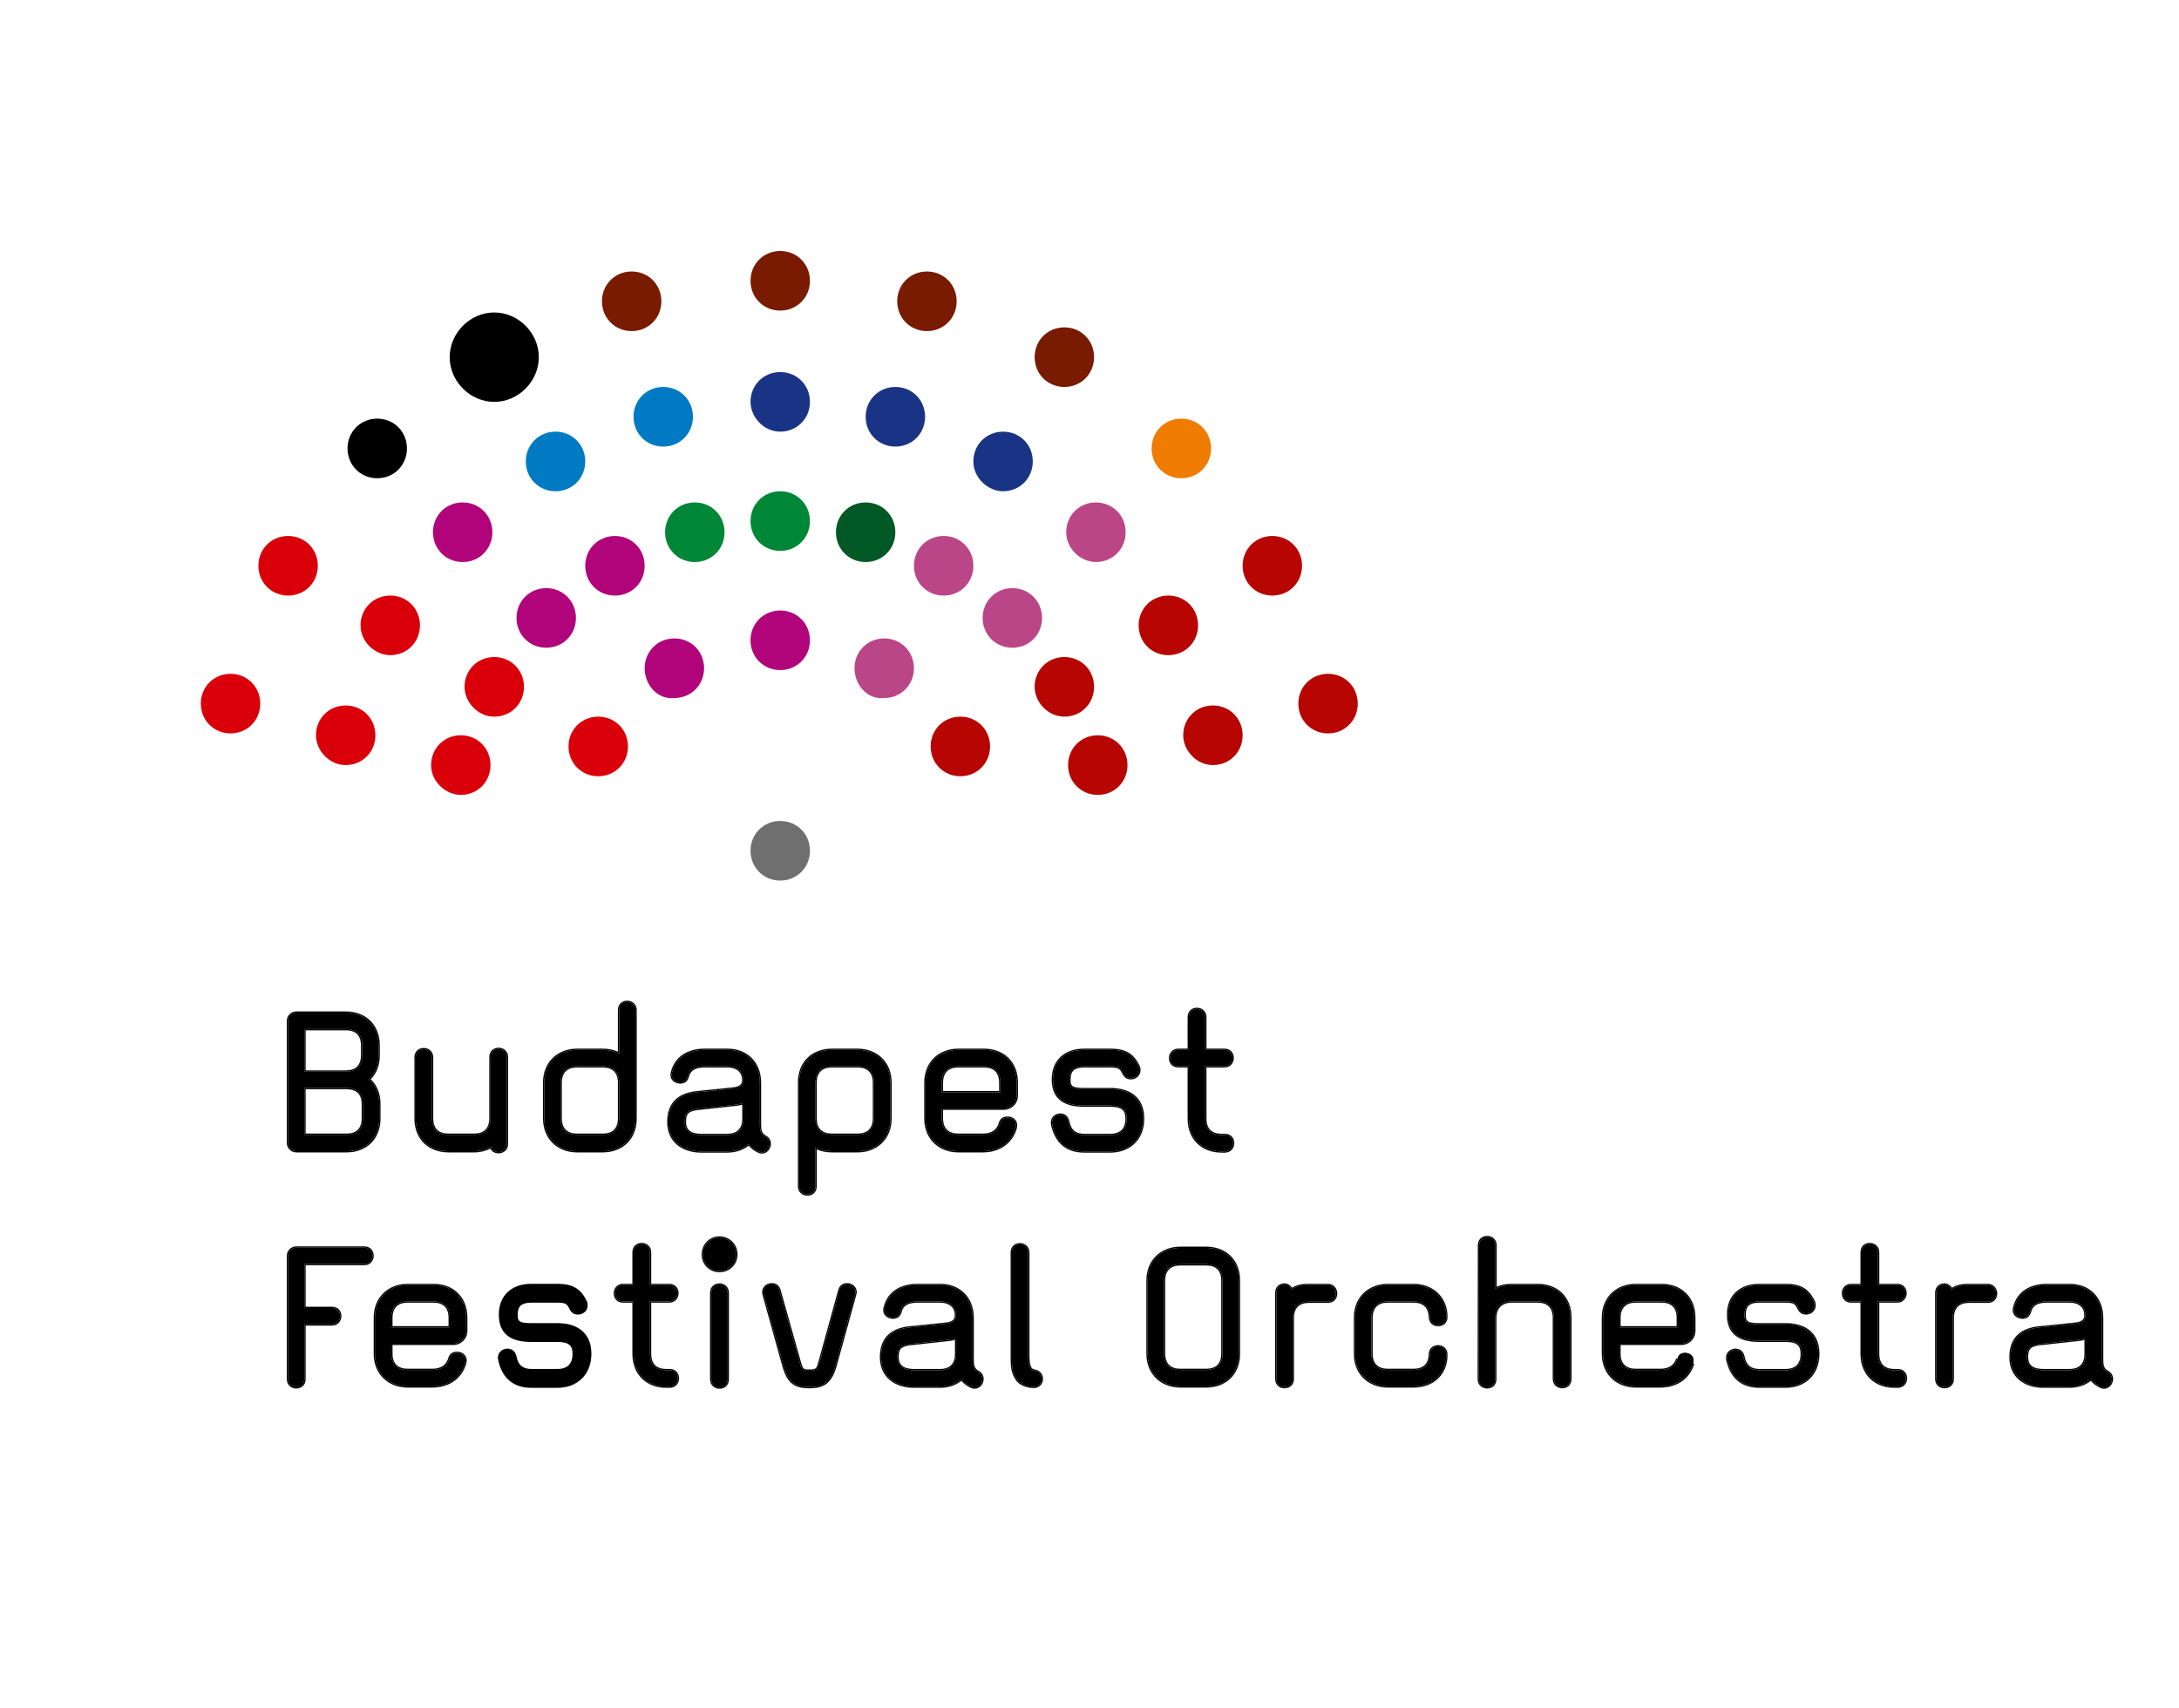 <svg width="176" height="138" viewBox="0 0 176 138" fill="none" xmlns="http://www.w3.org/2000/svg">
<path d="M30.634 90.354V89.201C30.634 88.351 30.332 87.651 29.803 87.198C30.313 86.706 30.578 86.064 30.578 85.251V84.457C30.578 82.794 29.444 81.811 27.932 81.811H23.925C23.566 81.811 23.264 82.114 23.264 82.473V92.338C23.264 92.698 23.566 93 23.925 93H27.988C29.5 93 30.634 92.017 30.634 90.354ZM29.311 89.201V90.354C29.311 91.242 28.82 91.677 27.988 91.677H24.587V87.897H27.988C28.82 87.897 29.311 88.313 29.311 89.201ZM29.255 84.457V85.251C29.255 86.139 28.763 86.574 27.932 86.574H24.587V83.134H27.932C28.763 83.134 29.255 83.569 29.255 84.457Z" fill="black"/>
<path d="M40.943 92.414V85.402C40.943 84.968 40.603 84.741 40.282 84.741C39.922 84.741 39.62 84.968 39.62 85.402V90.354C39.62 91.242 39.11 91.677 38.297 91.677H36.218C35.386 91.677 34.895 91.242 34.895 90.354V85.421C34.895 84.986 34.555 84.76 34.234 84.76C33.874 84.76 33.572 84.986 33.572 85.421V90.354C33.572 92.017 34.706 93 36.218 93H38.297C38.807 93 39.261 92.868 39.658 92.66C39.752 92.943 39.998 93.076 40.282 93.076C40.603 93.076 40.943 92.849 40.943 92.414Z" fill="black"/>
<path d="M51.33 90.354V81.603C51.33 81.169 50.99 80.942 50.669 80.942C50.309 80.942 50.007 81.169 50.007 81.603V85.119C49.61 84.911 49.157 84.816 48.684 84.816H46.605C45.15 84.816 43.959 85.799 43.959 87.462V90.354C43.959 92.017 45.15 93 46.605 93H48.684C50.196 93 51.33 92.017 51.33 90.354ZM50.007 87.462V90.354C50.007 91.242 49.516 91.677 48.684 91.677H46.605C45.792 91.677 45.282 91.242 45.282 90.354V87.462C45.282 86.574 45.792 86.139 46.605 86.139H48.684C49.516 86.139 50.007 86.574 50.007 87.462Z" fill="black"/>
<path d="M62.17 92.395C62.17 92.187 62.057 91.96 61.811 91.828C61.377 91.601 61.377 91.186 61.377 90.751V87.462C61.377 85.856 60.281 84.816 58.769 84.816H56.916C55.801 84.816 54.629 85.27 54.289 86.612C54.27 86.706 54.251 86.782 54.251 86.82C54.251 87.217 54.592 87.443 54.951 87.443C55.234 87.443 55.461 87.311 55.556 86.952C55.688 86.404 56.141 86.139 56.916 86.139H58.769C59.506 86.139 60.035 86.536 60.035 87.217V87.406C59.94 87.765 59.676 87.878 59.298 87.935C58.655 88.01 56.368 88.237 56.349 88.237C54.913 88.37 53.987 89.069 53.987 90.638C53.987 92.263 55.234 93.019 56.633 93.019H58.712C59.43 93.019 60.016 92.811 60.488 92.414C60.658 92.641 60.885 92.83 61.207 93C61.339 93.057 61.433 93.094 61.528 93.094C61.906 93.094 62.17 92.754 62.17 92.395ZM60.054 89.107V90.373C60.054 91.261 59.562 91.696 58.731 91.696H56.633C55.707 91.696 55.31 91.299 55.31 90.638C55.31 89.938 55.518 89.655 56.482 89.56C56.482 89.579 58.825 89.296 59.468 89.239C59.676 89.22 59.884 89.163 60.054 89.107Z" fill="black"/>
<path d="M71.919 90.354V87.462C71.919 85.799 70.728 84.816 69.273 84.816H67.194C65.682 84.816 64.548 85.799 64.548 87.462V95.835C64.548 96.27 64.888 96.496 65.21 96.496C65.569 96.496 65.871 96.27 65.871 95.835V92.698C66.268 92.906 66.722 93 67.194 93H69.273C70.728 93 71.919 92.017 71.919 90.354ZM70.596 87.462V90.354C70.596 91.242 70.086 91.677 69.273 91.677H67.194C66.363 91.677 65.871 91.242 65.871 90.354V87.462C65.871 86.574 66.363 86.139 67.194 86.139H69.273C70.086 86.139 70.596 86.574 70.596 87.462Z" fill="black"/>
<path d="M82.121 88.502V87.462C82.121 85.799 80.987 84.816 79.475 84.816H77.397C75.941 84.816 74.751 85.799 74.751 87.462V90.354C74.751 92.017 75.941 93 77.397 93H79.381C80.742 93 81.706 92.263 82.027 91.148C82.046 91.053 82.065 90.978 82.065 90.921C82.065 90.524 81.743 90.297 81.384 90.297C81.101 90.297 80.855 90.411 80.761 90.77C80.609 91.28 80.194 91.677 79.381 91.677H77.397C76.584 91.677 76.073 91.242 76.073 90.354V89.56H81.082C81.592 89.56 82.121 89.163 82.121 88.502ZM80.799 87.462V88.237H76.073V87.462C76.073 86.574 76.584 86.139 77.397 86.139H79.475C80.307 86.139 80.799 86.574 80.799 87.462Z" fill="black"/>
<path d="M92.324 90.373C92.324 88.615 91.095 87.992 89.678 87.992H87.58C86.522 87.992 86.37 87.802 86.37 87.217C86.37 86.48 86.71 86.139 87.561 86.139H89.678C90.415 86.139 90.528 86.272 90.755 86.725C90.887 87.009 91.114 87.103 91.341 87.103C91.7 87.103 92.021 86.839 92.021 86.461C92.021 86.366 92.021 86.29 91.965 86.158C91.492 85.175 90.868 84.816 89.678 84.816H87.561C86.125 84.816 85.047 85.629 85.047 87.217C85.047 88.955 86.314 89.314 87.58 89.314H89.678C90.661 89.314 91.001 89.636 91.001 90.373C91.001 91.261 90.509 91.696 89.678 91.696H87.599C86.824 91.696 86.427 91.356 86.276 90.6C86.2 90.222 85.936 90.052 85.652 90.052C85.293 90.052 84.972 90.297 84.972 90.694C84.972 90.751 84.991 90.902 85.01 90.94C85.35 92.32 86.2 93.019 87.599 93.019H89.678C91.19 93.019 92.324 92.036 92.324 90.373Z" fill="black"/>
<path d="M99.597 92.357C99.597 91.998 99.37 91.696 98.935 91.696H98.671C97.839 91.696 97.347 91.261 97.347 90.373V86.139H98.897C99.332 86.139 99.559 85.799 99.559 85.478C99.559 85.119 99.332 84.816 98.897 84.816H97.347V82.17C97.347 81.736 97.007 81.509 96.686 81.509C96.327 81.509 96.025 81.736 96.025 82.17V84.816H95.174C94.739 84.816 94.513 85.156 94.513 85.478C94.513 85.837 94.739 86.139 95.174 86.139H96.025V90.373C96.025 92.036 97.159 93.019 98.671 93.019H98.935C99.37 93.019 99.597 92.679 99.597 92.357Z" fill="black"/>
<path d="M30.086 101.454C30.086 101.095 29.86 100.792 29.425 100.792H23.925C23.566 100.792 23.264 101.095 23.264 101.454V111.414C23.264 111.849 23.604 112.076 23.925 112.076C24.284 112.076 24.587 111.849 24.587 111.414V106.992H26.817C27.251 106.992 27.478 106.651 27.478 106.33C27.478 105.971 27.251 105.669 26.817 105.669H24.587V102.115H29.425C29.86 102.115 30.086 101.775 30.086 101.454Z" fill="black"/>
<path d="M37.653 107.502V106.462C37.653 104.799 36.519 103.816 35.007 103.816H32.928C31.473 103.816 30.282 104.799 30.282 106.462V109.354C30.282 111.017 31.473 112 32.928 112H34.913C36.274 112 37.237 111.263 37.559 110.148C37.578 110.053 37.597 109.978 37.597 109.921C37.597 109.524 37.275 109.297 36.916 109.297C36.633 109.297 36.387 109.411 36.292 109.77C36.141 110.28 35.725 110.677 34.913 110.677H32.928C32.116 110.677 31.605 110.242 31.605 109.354V108.56H36.614C37.124 108.56 37.653 108.163 37.653 107.502ZM36.33 106.462V107.237H31.605V106.462C31.605 105.574 32.116 105.139 32.928 105.139H35.007C35.839 105.139 36.33 105.574 36.33 106.462Z" fill="black"/>
<path d="M47.667 109.373C47.667 107.615 46.438 106.992 45.021 106.992H42.923C41.864 106.992 41.713 106.803 41.713 106.217C41.713 105.48 42.053 105.139 42.904 105.139H45.021C45.758 105.139 45.871 105.272 46.098 105.725C46.23 106.009 46.457 106.103 46.684 106.103C47.043 106.103 47.364 105.839 47.364 105.461C47.364 105.366 47.364 105.291 47.307 105.158C46.835 104.175 46.211 103.816 45.021 103.816H42.904C41.467 103.816 40.39 104.629 40.39 106.217C40.39 107.955 41.656 108.315 42.923 108.315H45.021C46.003 108.315 46.344 108.636 46.344 109.373C46.344 110.261 45.852 110.696 45.021 110.696H42.942C42.167 110.696 41.77 110.356 41.619 109.6C41.543 109.222 41.278 109.052 40.995 109.052C40.636 109.052 40.315 109.297 40.315 109.694C40.315 109.751 40.333 109.902 40.352 109.94C40.693 111.32 41.543 112.019 42.942 112.019H45.021C46.533 112.019 47.667 111.036 47.667 109.373Z" fill="black"/>
<path d="M54.751 111.357C54.751 110.998 54.524 110.696 54.089 110.696H53.824C52.993 110.696 52.501 110.261 52.501 109.373V105.139H54.051C54.486 105.139 54.713 104.799 54.713 104.478C54.713 104.119 54.486 103.816 54.051 103.816H52.501V101.17C52.501 100.736 52.161 100.509 51.84 100.509C51.481 100.509 51.178 100.736 51.178 101.17V103.816H50.328C49.893 103.816 49.666 104.157 49.666 104.478C49.666 104.837 49.893 105.139 50.328 105.139H51.178V109.373C51.178 111.036 52.312 112.019 53.824 112.019H54.089C54.524 112.019 54.751 111.679 54.751 111.357Z" fill="black"/>
<path d="M58.776 111.433V104.44C58.776 104.005 58.436 103.779 58.115 103.779C57.756 103.779 57.453 104.005 57.453 104.44V111.433C57.453 111.868 57.793 112.095 58.115 112.095C58.474 112.095 58.776 111.868 58.776 111.433ZM59.475 101.34C59.475 100.584 58.871 99.98 58.115 99.98C57.359 99.98 56.773 100.584 56.773 101.34C56.773 102.096 57.359 102.682 58.115 102.682C58.871 102.682 59.475 102.096 59.475 101.34Z" fill="black"/>
<path d="M69.102 104.402C69.102 104.005 68.781 103.76 68.422 103.76C68.138 103.76 67.892 103.892 67.798 104.251L66.229 109.94C66.059 110.564 66.021 110.715 65.53 110.734C65.322 110.734 65.284 110.734 65.152 110.734C64.736 110.734 64.68 110.337 64.604 110.091L62.959 104.251C62.865 103.892 62.619 103.76 62.336 103.76C61.977 103.76 61.655 104.005 61.655 104.402C61.655 104.44 61.674 104.516 61.693 104.61L63.281 110.318C63.659 111.698 64.226 112.057 65.379 112.057C66.532 112.057 67.118 111.66 67.496 110.28L69.064 104.591C69.083 104.497 69.102 104.421 69.102 104.402Z" fill="black"/>
<path d="M79.351 111.395C79.351 111.187 79.238 110.961 78.992 110.828C78.557 110.601 78.557 110.186 78.557 109.751V106.462C78.557 104.856 77.461 103.816 75.949 103.816H74.097C72.982 103.816 71.81 104.27 71.47 105.612C71.451 105.706 71.432 105.782 71.432 105.82C71.432 106.217 71.772 106.443 72.131 106.443C72.415 106.443 72.641 106.311 72.736 105.952C72.868 105.404 73.322 105.139 74.097 105.139H75.949C76.686 105.139 77.215 105.536 77.215 106.217V106.406C77.121 106.765 76.856 106.878 76.478 106.935C75.836 107.01 73.549 107.237 73.53 107.237C72.093 107.37 71.167 108.069 71.167 109.638C71.167 111.263 72.415 112.019 73.813 112.019H75.892C76.611 112.019 77.196 111.811 77.669 111.414C77.839 111.641 78.066 111.83 78.387 112C78.519 112.057 78.614 112.095 78.708 112.095C79.086 112.095 79.351 111.754 79.351 111.395ZM77.234 108.107V109.373C77.234 110.261 76.743 110.696 75.911 110.696H73.813C72.887 110.696 72.49 110.299 72.49 109.638C72.49 108.938 72.698 108.655 73.662 108.56C73.662 108.579 76.006 108.296 76.648 108.239C76.856 108.22 77.064 108.163 77.234 108.107Z" fill="black"/>
<path d="M84.148 111.395C84.148 111.093 83.921 110.79 83.619 110.753C83.486 110.734 83.354 110.677 83.316 110.639C83.222 110.545 83.052 110.356 83.052 109.543V101.189C83.052 100.755 82.712 100.528 82.39 100.528C82.031 100.528 81.729 100.755 81.729 101.189V109.827C81.729 110.809 81.956 111.168 82.144 111.452C82.39 111.811 82.957 112.038 83.505 112.038C83.864 112.038 84.148 111.754 84.148 111.395Z" fill="black"/>
<path d="M100.064 109.354V103.457C100.064 101.794 98.93 100.811 97.418 100.811H95.339C93.884 100.811 92.693 101.794 92.693 103.457V109.354C92.693 111.017 93.884 112 95.339 112H97.418C98.93 112 100.064 111.017 100.064 109.354ZM98.741 103.457V109.354C98.741 110.242 98.249 110.677 97.418 110.677H95.339C94.526 110.677 94.016 110.242 94.016 109.354V103.457C94.016 102.569 94.526 102.134 95.339 102.134H97.418C98.249 102.134 98.741 102.569 98.741 103.457Z" fill="black"/>
<path d="M107.913 104.497C107.913 104.175 107.687 103.816 107.252 103.816H105.74C105.23 103.816 104.738 103.873 104.341 104.175C104.209 103.968 104.001 103.779 103.755 103.779C103.358 103.779 103.094 104.043 103.094 104.44V111.395C103.094 111.754 103.321 112.057 103.755 112.057C104.152 112.057 104.417 111.792 104.417 111.395V106.462C104.417 105.574 104.927 105.158 105.74 105.158H107.252C107.687 105.158 107.913 104.856 107.913 104.497Z" fill="black"/>
<path d="M116.819 109.449C116.819 108.976 116.479 108.768 116.158 108.768C115.836 108.768 115.496 108.976 115.496 109.411C115.477 110.261 114.986 110.677 114.173 110.677H112.094C111.282 110.677 110.771 110.242 110.771 109.354V106.462C110.771 105.574 111.282 105.139 112.094 105.139H114.173C114.986 105.139 115.477 105.574 115.496 106.406C115.515 106.84 115.836 107.048 116.158 107.048C116.479 107.048 116.819 106.84 116.819 106.406C116.819 104.78 115.629 103.816 114.173 103.816H112.094C110.639 103.816 109.448 104.799 109.448 106.462V109.354C109.448 111.017 110.639 112 112.094 112H114.173C115.666 112 116.819 111.055 116.819 109.449Z" fill="black"/>
<path d="M126.837 111.395V106.462C126.837 104.799 125.722 103.816 124.191 103.816H122.112C121.602 103.816 121.148 103.911 120.789 104.119V100.603C120.789 100.169 120.449 99.942 120.127 99.942C119.768 99.942 119.466 100.169 119.466 100.603L119.447 111.414C119.447 111.849 119.787 112.076 120.109 112.076C120.468 112.076 120.77 111.849 120.77 111.414V106.462C120.77 105.612 121.299 105.139 122.112 105.139H124.191C125.023 105.139 125.514 105.574 125.514 106.462V111.395C125.514 111.83 125.854 112.057 126.175 112.057C126.535 112.057 126.837 111.83 126.837 111.395Z" fill="black"/>
<path d="M136.846 107.502V106.462C136.846 104.799 135.712 103.816 134.2 103.816H132.121C130.666 103.816 129.475 104.799 129.475 106.462V109.354C129.475 111.017 130.666 112 132.121 112H134.105C135.466 112 136.43 111.263 136.751 110.148C136.77 110.053 136.789 109.978 136.789 109.921C136.789 109.524 136.468 109.297 136.109 109.297C135.825 109.297 135.58 109.411 135.485 109.77C135.334 110.28 134.918 110.677 134.105 110.677H132.121C131.308 110.677 130.798 110.242 130.798 109.354V108.56H135.806C136.317 108.56 136.846 108.163 136.846 107.502ZM135.523 106.462V107.237H130.798V106.462C130.798 105.574 131.308 105.139 132.121 105.139H134.2C135.031 105.139 135.523 105.574 135.523 106.462Z" fill="black"/>
<path d="M146.859 109.373C146.859 107.615 145.631 106.992 144.213 106.992H142.115C141.057 106.992 140.906 106.803 140.906 106.217C140.906 105.48 141.246 105.139 142.096 105.139H144.213C144.95 105.139 145.064 105.272 145.29 105.725C145.423 106.009 145.65 106.103 145.876 106.103C146.235 106.103 146.557 105.839 146.557 105.461C146.557 105.366 146.557 105.291 146.5 105.158C146.028 104.175 145.404 103.816 144.213 103.816H142.096C140.66 103.816 139.583 104.629 139.583 106.217C139.583 107.955 140.849 108.315 142.115 108.315H144.213C145.196 108.315 145.536 108.636 145.536 109.373C145.536 110.261 145.045 110.696 144.213 110.696H142.134C141.359 110.696 140.962 110.356 140.811 109.6C140.736 109.222 140.471 109.052 140.187 109.052C139.828 109.052 139.507 109.297 139.507 109.694C139.507 109.751 139.526 109.902 139.545 109.94C139.885 111.32 140.736 112.019 142.134 112.019H144.213C145.725 112.019 146.859 111.036 146.859 109.373Z" fill="black"/>
<path d="M153.943 111.357C153.943 110.998 153.716 110.696 153.281 110.696H153.017C152.185 110.696 151.694 110.261 151.694 109.373V105.139H153.244C153.678 105.139 153.905 104.799 153.905 104.478C153.905 104.119 153.678 103.816 153.244 103.816H151.694V101.17C151.694 100.736 151.354 100.509 151.032 100.509C150.673 100.509 150.371 100.736 150.371 101.17V103.816H149.52C149.086 103.816 148.859 104.157 148.859 104.478C148.859 104.837 149.086 105.139 149.52 105.139H150.371V109.373C150.371 111.036 151.505 112.019 153.017 112.019H153.281C153.716 112.019 153.943 111.679 153.943 111.357Z" fill="black"/>
<path d="M161.219 104.497C161.219 104.175 160.993 103.816 160.558 103.816H159.046C158.536 103.816 158.044 103.873 157.647 104.175C157.515 103.968 157.307 103.779 157.061 103.779C156.665 103.779 156.4 104.043 156.4 104.44V111.395C156.4 111.754 156.627 112.057 157.061 112.057C157.458 112.057 157.723 111.792 157.723 111.395V106.462C157.723 105.574 158.233 105.158 159.046 105.158H160.558C160.993 105.158 161.219 104.856 161.219 104.497Z" fill="black"/>
<path d="M170.579 111.395C170.579 111.187 170.466 110.961 170.22 110.828C169.785 110.601 169.785 110.186 169.785 109.751V106.462C169.785 104.856 168.689 103.816 167.177 103.816H165.325C164.21 103.816 163.038 104.27 162.698 105.612C162.679 105.706 162.66 105.782 162.66 105.82C162.66 106.217 163 106.443 163.359 106.443C163.643 106.443 163.869 106.311 163.964 105.952C164.096 105.404 164.55 105.139 165.325 105.139H167.177C167.914 105.139 168.443 105.536 168.443 106.217V106.406C168.349 106.765 168.084 106.878 167.706 106.935C167.064 107.01 164.777 107.237 164.758 107.237C163.321 107.37 162.395 108.069 162.395 109.638C162.395 111.263 163.643 112.019 165.041 112.019H167.12C167.838 112.019 168.424 111.811 168.897 111.414C169.067 111.641 169.294 111.83 169.615 112C169.747 112.057 169.842 112.095 169.936 112.095C170.314 112.095 170.579 111.754 170.579 111.395ZM168.462 108.107V109.373C168.462 110.261 167.971 110.696 167.139 110.696H165.041C164.115 110.696 163.718 110.299 163.718 109.638C163.718 108.938 163.926 108.655 164.89 108.56C164.89 108.579 167.234 108.296 167.876 108.239C168.084 108.22 168.292 108.163 168.462 108.107Z" fill="black"/>
<path fill-rule="evenodd" clip-rule="evenodd" d="M30.735 89.201V90.354C30.735 91.209 30.442 91.898 29.948 92.373C29.454 92.847 28.766 93.1 27.988 93.1H23.925C23.511 93.1 23.163 92.753 23.163 92.338V82.473C23.163 82.058 23.511 81.711 23.925 81.711H27.932C28.709 81.711 29.397 81.964 29.891 82.438C30.386 82.913 30.678 83.602 30.678 84.457V85.251C30.678 86.047 30.43 86.692 29.948 87.194C30.453 87.67 30.735 88.37 30.735 89.201ZM29.878 87.265C30.36 87.719 30.634 88.391 30.634 89.201V90.354C30.634 92.017 29.5 93 27.988 93H23.925C23.566 93 23.264 92.698 23.264 92.338V82.473C23.264 82.114 23.566 81.811 23.925 81.811H27.932C29.444 81.811 30.578 82.794 30.578 84.457V85.251C30.578 86.025 30.338 86.645 29.874 87.127C29.851 87.151 29.827 87.174 29.803 87.198C29.828 87.219 29.853 87.242 29.878 87.265ZM29.212 90.354V89.201C29.212 88.775 29.094 88.479 28.893 88.288C28.691 88.097 28.389 87.997 27.988 87.997H24.686V91.577H27.988C28.388 91.577 28.69 91.473 28.892 91.277C29.094 91.081 29.212 90.78 29.212 90.354ZM29.155 85.251V84.457C29.155 84.031 29.037 83.73 28.836 83.534C28.633 83.338 28.331 83.234 27.932 83.234H24.686V86.474H27.932C28.331 86.474 28.633 86.37 28.836 86.174C29.037 85.978 29.155 85.677 29.155 85.251ZM41.043 85.402V92.414C41.043 92.915 40.647 93.176 40.282 93.176C40.001 93.176 39.74 93.057 39.607 92.797C39.221 92.984 38.784 93.1 38.297 93.1H36.218C35.44 93.1 34.753 92.847 34.259 92.373C33.764 91.898 33.472 91.209 33.472 90.354V85.421C33.472 85.179 33.557 84.986 33.7 84.854C33.843 84.723 34.033 84.66 34.234 84.66C34.599 84.66 34.995 84.92 34.995 85.421V90.354C34.995 90.78 35.113 91.081 35.314 91.277C35.517 91.473 35.819 91.577 36.218 91.577H38.297C38.687 91.577 38.989 91.473 39.194 91.276C39.398 91.081 39.52 90.779 39.52 90.354V85.402C39.52 85.16 39.605 84.967 39.748 84.835C39.891 84.704 40.081 84.641 40.282 84.641C40.647 84.641 41.043 84.901 41.043 85.402ZM39.568 92.705C39.193 92.887 38.769 93 38.297 93H36.218C34.706 93 33.572 92.017 33.572 90.354V85.421C33.572 84.986 33.874 84.76 34.234 84.76C34.555 84.76 34.895 84.986 34.895 85.421V90.354C34.895 91.242 35.386 91.677 36.218 91.677H38.297C39.11 91.677 39.62 91.242 39.62 90.354V85.402C39.62 84.968 39.922 84.741 40.282 84.741C40.603 84.741 40.943 84.968 40.943 85.402V92.414C40.943 92.849 40.603 93.076 40.282 93.076C40.031 93.076 39.81 92.972 39.697 92.752C39.682 92.724 39.669 92.693 39.658 92.66C39.628 92.675 39.598 92.691 39.568 92.705ZM51.43 81.603V90.354C51.43 91.209 51.138 91.898 50.643 92.373C50.149 92.847 49.462 93.1 48.684 93.1H46.605C45.855 93.1 45.168 92.847 44.667 92.373C44.166 91.899 43.859 91.211 43.859 90.354V87.462C43.859 86.606 44.166 85.917 44.667 85.443C45.168 84.97 45.855 84.716 46.605 84.716H48.684C49.113 84.716 49.53 84.792 49.907 84.959V81.603C49.907 81.361 49.992 81.168 50.135 81.036C50.277 80.905 50.468 80.842 50.669 80.842C51.033 80.842 51.43 81.102 51.43 81.603ZM50.007 81.603C50.007 81.169 50.309 80.942 50.669 80.942C50.99 80.942 51.33 81.169 51.33 81.603V90.354C51.33 92.017 50.196 93 48.684 93H46.605C45.15 93 43.959 92.017 43.959 90.354V87.462C43.959 85.799 45.15 84.816 46.605 84.816H48.684C49.117 84.816 49.535 84.896 49.907 85.069C49.941 85.085 49.974 85.101 50.007 85.119V81.603ZM49.907 90.354V87.462C49.907 87.036 49.789 86.735 49.588 86.54C49.386 86.344 49.083 86.239 48.684 86.239H46.605C46.216 86.239 45.913 86.343 45.708 86.54C45.504 86.736 45.382 87.037 45.382 87.462V90.354C45.382 90.779 45.504 91.081 45.708 91.276C45.913 91.473 46.216 91.577 46.605 91.577H48.684C49.083 91.577 49.386 91.473 49.588 91.277C49.789 91.081 49.907 90.78 49.907 90.354ZM61.858 91.74L61.859 91.74C62.137 91.89 62.27 92.151 62.27 92.395C62.27 92.796 61.974 93.195 61.528 93.195C61.409 93.195 61.295 93.147 61.167 93.092L61.16 93.089C60.866 92.933 60.645 92.76 60.473 92.555C59.995 92.927 59.411 93.119 58.712 93.119H56.633C55.917 93.119 55.231 92.925 54.723 92.516C54.211 92.103 53.887 91.479 53.887 90.638C53.887 89.832 54.125 89.237 54.561 88.826C54.994 88.418 55.609 88.205 56.34 88.138L56.349 88.137L56.369 88.135L56.445 88.128L56.718 88.101C56.945 88.079 57.252 88.048 57.58 88.015C58.233 87.949 58.963 87.873 59.284 87.836C59.469 87.808 59.612 87.768 59.718 87.699C59.819 87.635 59.893 87.542 59.935 87.392V87.217C59.935 86.905 59.815 86.664 59.615 86.5C59.412 86.334 59.12 86.239 58.769 86.239H56.916C56.539 86.239 56.252 86.304 56.046 86.426C55.844 86.546 55.713 86.726 55.653 86.975L55.652 86.978C55.601 87.173 55.51 87.318 55.384 87.412C55.258 87.507 55.108 87.543 54.951 87.543C54.556 87.543 54.151 87.29 54.151 86.82C54.151 86.789 54.158 86.751 54.165 86.717C54.169 86.701 54.172 86.682 54.176 86.663L54.178 86.658C54.182 86.637 54.187 86.615 54.191 86.592L54.192 86.587C54.369 85.89 54.764 85.419 55.261 85.125C55.756 84.832 56.346 84.716 56.916 84.716H58.769C59.548 84.716 60.226 84.985 60.71 85.466C61.194 85.948 61.477 86.636 61.477 87.462V90.751C61.477 90.972 61.477 91.169 61.527 91.34C61.575 91.503 61.667 91.64 61.858 91.74ZM60.035 87.406C59.94 87.765 59.676 87.878 59.298 87.935C58.655 88.01 56.368 88.237 56.349 88.237C54.913 88.37 53.987 89.069 53.987 90.638C53.987 92.263 55.234 93.019 56.633 93.019H58.712C59.391 93.019 59.952 92.833 60.41 92.477C60.437 92.457 60.463 92.436 60.488 92.414C60.508 92.441 60.529 92.467 60.551 92.492C60.713 92.685 60.923 92.85 61.207 93C61.339 93.057 61.433 93.094 61.528 93.094C61.906 93.094 62.17 92.754 62.17 92.395C62.17 92.187 62.057 91.96 61.811 91.828C61.377 91.601 61.377 91.186 61.377 90.751V87.462C61.377 85.856 60.281 84.816 58.769 84.816H56.916C55.801 84.816 54.629 85.27 54.289 86.612C54.284 86.637 54.279 86.661 54.274 86.683C54.261 86.744 54.251 86.792 54.251 86.82C54.251 87.217 54.592 87.443 54.951 87.443C55.234 87.443 55.461 87.311 55.556 86.952C55.688 86.404 56.141 86.139 56.916 86.139H58.769C59.506 86.139 60.035 86.536 60.035 87.217V87.406ZM56.581 89.554C56.551 89.557 56.527 89.559 56.51 89.56C56.492 89.561 56.482 89.561 56.482 89.56C56.482 89.56 56.482 89.56 56.482 89.56C56.447 89.564 56.414 89.567 56.382 89.571C55.503 89.675 55.31 89.963 55.31 90.638C55.31 91.299 55.707 91.696 56.633 91.696H58.731C59.562 91.696 60.054 91.261 60.054 90.373V89.107C60.022 89.117 59.988 89.128 59.954 89.138C59.805 89.183 59.636 89.224 59.468 89.239C59.159 89.266 58.456 89.346 57.81 89.419C57.279 89.48 56.786 89.535 56.581 89.554C56.581 89.554 56.581 89.554 56.581 89.554ZM59.954 89.243C59.808 89.285 59.643 89.323 59.477 89.338C59.169 89.366 58.467 89.445 57.82 89.519L57.745 89.527C57.412 89.565 57.099 89.6 56.868 89.625C56.754 89.638 56.659 89.648 56.593 89.654C56.56 89.657 56.533 89.659 56.514 89.66C56.505 89.661 56.496 89.661 56.488 89.661C56.486 89.661 56.483 89.661 56.48 89.661C56.008 89.708 55.749 89.8 55.604 89.943C55.462 90.084 55.41 90.293 55.41 90.638C55.41 90.948 55.502 91.18 55.689 91.338C55.878 91.499 56.182 91.596 56.633 91.596H58.731C59.13 91.596 59.432 91.492 59.634 91.296C59.836 91.1 59.954 90.799 59.954 90.373V89.243ZM72.019 87.462V90.354C72.019 91.211 71.712 91.899 71.211 92.373C70.71 92.847 70.023 93.1 69.273 93.1H67.194C66.765 93.1 66.348 93.024 65.971 92.857V95.835C65.971 96.077 65.886 96.27 65.743 96.402C65.601 96.533 65.41 96.597 65.21 96.597C64.845 96.597 64.448 96.336 64.448 95.835V87.462C64.448 86.607 64.74 85.918 65.235 85.444C65.729 84.969 66.416 84.716 67.194 84.716H69.273C70.023 84.716 70.71 84.97 71.211 85.443C71.712 85.917 72.019 86.606 72.019 87.462ZM65.871 95.835C65.871 96.27 65.569 96.496 65.21 96.496C64.888 96.496 64.548 96.27 64.548 95.835V87.462C64.548 85.799 65.682 84.816 67.194 84.816H69.273C70.728 84.816 71.919 85.799 71.919 87.462V90.354C71.919 92.017 70.728 93 69.273 93H67.194C66.761 93 66.344 92.921 65.971 92.747C65.938 92.731 65.904 92.715 65.871 92.698V95.835ZM70.496 90.354V87.462C70.496 87.037 70.374 86.736 70.17 86.54C69.965 86.343 69.662 86.239 69.273 86.239H67.194C66.795 86.239 66.493 86.344 66.29 86.54C66.089 86.735 65.971 87.036 65.971 87.462V90.354C65.971 90.78 66.089 91.081 66.29 91.277C66.493 91.473 66.795 91.577 67.194 91.577H69.273C69.662 91.577 69.965 91.473 70.17 91.276C70.374 91.081 70.496 90.779 70.496 90.354ZM82.123 91.175C81.788 92.337 80.782 93.1 79.381 93.1H77.397C76.646 93.1 75.959 92.847 75.459 92.373C74.958 91.899 74.65 91.211 74.65 90.354V87.462C74.65 86.606 74.958 85.917 75.459 85.443C75.959 84.97 76.646 84.716 77.397 84.716H79.475C80.253 84.716 80.941 84.969 81.435 85.444C81.929 85.918 82.222 86.607 82.222 87.462V88.502C82.222 89.225 81.64 89.66 81.082 89.66H76.174V90.354C76.174 90.779 76.295 91.081 76.499 91.276C76.704 91.473 77.007 91.577 77.397 91.577H79.381C79.771 91.577 80.056 91.482 80.26 91.334C80.464 91.186 80.594 90.98 80.664 90.743C80.717 90.545 80.814 90.405 80.946 90.316C81.076 90.228 81.23 90.197 81.384 90.197C81.584 90.197 81.778 90.26 81.924 90.384C82.072 90.509 82.165 90.693 82.165 90.921C82.165 90.959 82.159 91 82.151 91.039C82.147 91.061 82.142 91.087 82.136 91.114C82.132 91.132 82.129 91.15 82.125 91.167L82.123 91.175ZM80.761 90.77C80.609 91.28 80.194 91.677 79.381 91.677H77.397C76.584 91.677 76.073 91.242 76.073 90.354V89.56H81.082C81.592 89.56 82.121 89.163 82.121 88.502V87.462C82.121 85.799 80.987 84.816 79.475 84.816H77.397C75.941 84.816 74.751 85.799 74.751 87.462V90.354C74.751 92.017 75.941 93 77.397 93H79.381C80.742 93 81.706 92.263 82.027 91.148C82.031 91.128 82.035 91.109 82.039 91.091C82.053 91.022 82.065 90.966 82.065 90.921C82.065 90.524 81.743 90.297 81.384 90.297C81.101 90.297 80.855 90.411 80.761 90.77ZM80.698 88.137V87.462C80.698 87.036 80.581 86.735 80.379 86.54C80.177 86.344 79.875 86.239 79.475 86.239H77.397C77.007 86.239 76.704 86.343 76.499 86.54C76.295 86.736 76.174 87.037 76.174 87.462V88.137H80.698ZM91.965 86.158C92.021 86.29 92.021 86.366 92.021 86.461C92.021 86.839 91.7 87.103 91.341 87.103C91.114 87.103 90.887 87.009 90.755 86.725C90.528 86.272 90.415 86.139 89.678 86.139H87.561C86.71 86.139 86.37 86.48 86.37 87.217C86.37 87.802 86.522 87.992 87.58 87.992H89.678C91.095 87.992 92.324 88.615 92.324 90.373C92.324 92.036 91.19 93.019 89.678 93.019H87.599C86.2 93.019 85.35 92.32 85.01 90.94C84.991 90.902 84.972 90.751 84.972 90.694C84.972 90.297 85.293 90.052 85.652 90.052C85.936 90.052 86.2 90.222 86.276 90.6C86.427 91.356 86.824 91.696 87.599 91.696H89.678C90.509 91.696 91.001 91.261 91.001 90.373C91.001 89.636 90.661 89.314 89.678 89.314H87.58C86.314 89.314 85.047 88.955 85.047 87.217C85.047 85.629 86.125 84.816 87.561 84.816H89.678C90.868 84.816 91.492 85.175 91.965 86.158ZM84.914 90.972C85.088 91.673 85.395 92.211 85.844 92.575C86.296 92.94 86.883 93.119 87.599 93.119H89.678C90.456 93.119 91.143 92.866 91.637 92.392C92.132 91.917 92.424 91.228 92.424 90.373C92.424 89.468 92.106 88.841 91.594 88.444C91.085 88.05 90.399 87.891 89.678 87.891H87.58C87.317 87.891 87.116 87.88 86.961 87.854C86.805 87.829 86.704 87.79 86.636 87.742C86.51 87.653 86.47 87.509 86.47 87.217C86.47 86.861 86.552 86.625 86.715 86.475C86.879 86.323 87.146 86.239 87.561 86.239H89.678C90.046 86.239 90.233 86.274 90.356 86.348C90.477 86.421 90.551 86.54 90.665 86.769C90.739 86.927 90.842 87.037 90.962 87.107C91.082 87.177 91.214 87.203 91.341 87.203C91.746 87.203 92.121 86.903 92.121 86.461C92.121 86.361 92.121 86.269 92.057 86.119L92.055 86.115C91.813 85.612 91.528 85.258 91.141 85.032C90.756 84.807 90.282 84.716 89.678 84.716H87.561C86.825 84.716 86.17 84.925 85.699 85.347C85.226 85.77 84.947 86.399 84.947 87.217C84.947 88.114 85.277 88.673 85.784 89.002C86.284 89.325 86.941 89.415 87.58 89.415H89.678C90.163 89.415 90.464 89.495 90.644 89.644C90.819 89.789 90.901 90.018 90.901 90.373C90.901 90.799 90.783 91.1 90.582 91.296C90.379 91.492 90.077 91.596 89.678 91.596H87.599C87.225 91.596 86.958 91.514 86.767 91.355C86.576 91.195 86.447 90.945 86.374 90.58C86.332 90.371 86.236 90.212 86.105 90.106C85.974 90 85.814 89.952 85.652 89.952C85.249 89.952 84.872 90.231 84.872 90.694C84.872 90.73 84.877 90.787 84.885 90.838C84.888 90.865 84.893 90.891 84.898 90.915C84.901 90.931 84.907 90.953 84.914 90.972ZM99.502 91.824C99.633 91.966 99.697 92.157 99.697 92.357C99.697 92.722 99.436 93.119 98.935 93.119H98.671C97.893 93.119 97.205 92.866 96.711 92.392C96.217 91.917 95.924 91.228 95.924 90.373V86.239H95.174C94.932 86.239 94.739 86.154 94.607 86.011C94.476 85.869 94.412 85.678 94.412 85.478C94.412 85.113 94.673 84.716 95.174 84.716H95.924V82.17C95.924 81.928 96.01 81.735 96.153 81.603C96.295 81.472 96.486 81.409 96.686 81.409C97.051 81.409 97.448 81.669 97.448 82.17V84.716H98.897C99.139 84.716 99.332 84.801 99.465 84.945C99.596 85.087 99.659 85.278 99.659 85.478C99.659 85.843 99.398 86.239 98.897 86.239H97.448V90.373C97.448 90.799 97.565 91.1 97.767 91.296C97.969 91.492 98.271 91.596 98.671 91.596H98.935C99.177 91.596 99.37 91.681 99.502 91.824ZM29.992 100.921C30.123 101.063 30.186 101.254 30.186 101.454C30.186 101.819 29.926 102.215 29.425 102.215H24.686V105.568H26.817C27.059 105.568 27.252 105.653 27.384 105.797C27.515 105.939 27.578 106.13 27.578 106.33C27.578 106.695 27.318 107.091 26.817 107.091H24.686V111.414C24.686 111.656 24.602 111.849 24.458 111.981C24.316 112.112 24.125 112.176 23.925 112.176C23.56 112.176 23.163 111.915 23.163 111.414V101.454C23.163 101.039 23.511 100.692 23.925 100.692H29.425C29.667 100.692 29.86 100.777 29.992 100.921ZM37.655 110.175C37.32 111.337 36.314 112.1 34.913 112.1H32.928C32.178 112.1 31.491 111.847 30.991 111.373C30.49 110.899 30.182 110.211 30.182 109.354V106.462C30.182 105.606 30.49 104.917 30.991 104.443C31.491 103.97 32.178 103.716 32.928 103.716H35.007C35.785 103.716 36.473 103.969 36.967 104.443C37.461 104.918 37.753 105.607 37.753 106.462V107.502C37.753 108.225 37.172 108.66 36.614 108.66H31.705V109.354C31.705 109.779 31.827 110.081 32.031 110.276C32.236 110.473 32.539 110.577 32.928 110.577H34.913C35.303 110.577 35.588 110.482 35.792 110.334C35.995 110.186 36.126 109.98 36.196 109.743C36.249 109.545 36.346 109.405 36.478 109.316C36.608 109.228 36.762 109.197 36.916 109.197C37.116 109.197 37.31 109.26 37.456 109.384C37.603 109.509 37.697 109.693 37.697 109.921C37.697 109.959 37.69 110 37.683 110.039C37.679 110.061 37.673 110.087 37.668 110.113C37.664 110.131 37.66 110.15 37.657 110.167L37.655 110.175ZM36.292 109.77C36.141 110.28 35.725 110.677 34.913 110.677H32.928C32.116 110.677 31.605 110.242 31.605 109.354V108.56H36.614C37.124 108.56 37.653 108.163 37.653 107.502V106.462C37.653 104.799 36.519 103.816 35.007 103.816H32.928C31.473 103.816 30.282 104.799 30.282 106.462V109.354C30.282 111.017 31.473 112 32.928 112H34.913C36.274 112 37.237 111.263 37.559 110.148C37.563 110.128 37.567 110.109 37.571 110.091C37.585 110.023 37.597 109.966 37.597 109.921C37.597 109.524 37.275 109.297 36.916 109.297C36.633 109.297 36.387 109.411 36.292 109.77ZM36.23 107.137V106.462C36.23 106.036 36.113 105.735 35.911 105.54C35.709 105.344 35.407 105.239 35.007 105.239H32.928C32.539 105.239 32.236 105.343 32.031 105.54C31.827 105.736 31.705 106.037 31.705 106.462V107.137H36.23ZM47.4 105.119C47.464 105.269 47.464 105.361 47.464 105.461C47.464 105.903 47.089 106.203 46.684 106.203C46.557 106.203 46.425 106.177 46.305 106.107C46.185 106.037 46.082 105.927 46.008 105.769C46.008 105.768 46.008 105.768 46.007 105.767L46.098 105.725L46.008 105.77C46.008 105.77 46.008 105.769 46.008 105.769C45.894 105.54 45.819 105.42 45.699 105.348C45.576 105.274 45.389 105.239 45.021 105.239H42.904C42.489 105.239 42.222 105.323 42.057 105.475C41.895 105.625 41.813 105.861 41.813 106.217C41.813 106.509 41.853 106.653 41.979 106.742C42.047 106.79 42.148 106.828 42.303 106.854C42.459 106.88 42.66 106.891 42.923 106.891H45.021C45.742 106.891 46.428 107.05 46.937 107.444C47.449 107.842 47.767 108.468 47.767 109.373C47.767 110.228 47.474 110.917 46.98 111.392C46.486 111.866 45.798 112.119 45.021 112.119H42.942C42.225 112.119 41.639 111.94 41.187 111.575C40.737 111.211 40.431 110.673 40.257 109.972C40.259 109.976 40.261 109.981 40.263 109.985L40.352 109.94L40.255 109.964C40.256 109.967 40.257 109.969 40.257 109.972C40.25 109.953 40.244 109.931 40.241 109.915C40.236 109.891 40.231 109.865 40.227 109.838C40.22 109.787 40.215 109.73 40.215 109.694C40.215 109.231 40.592 108.952 40.995 108.952C41.157 108.952 41.317 109 41.448 109.106C41.579 109.212 41.675 109.371 41.717 109.58C41.79 109.945 41.919 110.195 42.11 110.355C42.301 110.514 42.568 110.596 42.942 110.596H45.021C45.42 110.596 45.722 110.492 45.924 110.296C46.126 110.1 46.244 109.799 46.244 109.373C46.244 109.018 46.162 108.789 45.987 108.644C45.807 108.495 45.506 108.414 45.021 108.414H42.923C42.284 108.414 41.627 108.325 41.127 108.002C40.619 107.673 40.29 107.114 40.29 106.217C40.29 105.399 40.569 104.77 41.042 104.347C41.513 103.925 42.168 103.716 42.904 103.716H45.021C45.625 103.716 46.099 103.807 46.484 104.032C46.87 104.258 47.156 104.612 47.398 105.115L47.4 105.119ZM54.656 110.824C54.787 110.966 54.85 111.157 54.85 111.357C54.85 111.722 54.59 112.119 54.089 112.119H53.824C53.047 112.119 52.359 111.866 51.865 111.392C51.371 110.917 51.078 110.228 51.078 109.373V105.239H50.328C50.086 105.239 49.893 105.154 49.761 105.011C49.63 104.869 49.566 104.678 49.566 104.478C49.566 104.113 49.827 103.716 50.328 103.716H51.078V101.17C51.078 100.928 51.163 100.735 51.307 100.603C51.449 100.472 51.64 100.409 51.84 100.409C52.205 100.409 52.601 100.669 52.601 101.17V103.716H54.051C54.293 103.716 54.486 103.801 54.618 103.945C54.749 104.087 54.813 104.278 54.813 104.478C54.813 104.843 54.552 105.239 54.051 105.239H52.601V109.373C52.601 109.799 52.719 110.1 52.921 110.296C53.123 110.492 53.425 110.596 53.824 110.596H54.089C54.331 110.596 54.524 110.681 54.656 110.824ZM58.876 104.44V111.433C58.876 111.675 58.791 111.868 58.648 112C58.506 112.131 58.315 112.194 58.115 112.194C57.75 112.194 57.353 111.934 57.353 111.433V104.44C57.353 104.198 57.438 104.005 57.581 103.873C57.724 103.742 57.914 103.678 58.115 103.678C58.48 103.678 58.876 103.939 58.876 104.44ZM58.115 99.88C58.926 99.88 59.575 100.529 59.575 101.34C59.575 102.153 58.924 102.782 58.115 102.782C57.303 102.782 56.673 102.152 56.673 101.34C56.673 100.531 57.302 99.88 58.115 99.88ZM66.229 109.94L67.798 104.251C67.892 103.892 68.138 103.76 68.422 103.76C68.781 103.76 69.102 104.005 69.102 104.402C69.102 104.414 69.095 104.447 69.085 104.493C69.079 104.522 69.072 104.555 69.064 104.591L67.496 110.28C67.118 111.66 66.532 112.057 65.379 112.057C64.226 112.057 63.659 111.698 63.281 110.318L61.693 104.61C61.688 104.585 61.683 104.561 61.678 104.539C61.666 104.478 61.655 104.43 61.655 104.402C61.655 104.005 61.977 103.76 62.336 103.76C62.619 103.76 62.865 103.892 62.959 104.251L64.604 110.091C64.612 110.119 64.621 110.15 64.63 110.181C64.697 110.423 64.784 110.734 65.152 110.734H65.53C66.018 110.715 66.059 110.566 66.226 109.953L66.229 109.94ZM64.699 110.062L63.056 104.226C63.056 104.226 63.056 104.225 63.056 104.226C63.004 104.028 62.907 103.883 62.777 103.789C62.647 103.696 62.493 103.66 62.336 103.66C61.933 103.66 61.556 103.939 61.556 104.402C61.556 104.433 61.562 104.471 61.569 104.504C61.573 104.521 61.577 104.54 61.581 104.559L61.581 104.564C61.586 104.585 61.591 104.607 61.595 104.63L63.184 110.344C63.184 110.344 63.184 110.344 63.184 110.344C63.376 111.042 63.619 111.501 63.977 111.783C64.337 112.066 64.794 112.157 65.379 112.157C65.965 112.157 66.427 112.056 66.79 111.764C67.152 111.473 67.401 111.004 67.592 110.307M67.592 110.307L69.161 104.618L69.162 104.611C69.172 104.564 69.181 104.523 69.188 104.489L69.19 104.479C69.193 104.467 69.195 104.455 69.197 104.445C69.199 104.435 69.202 104.417 69.202 104.402C69.202 103.939 68.824 103.66 68.422 103.66C68.265 103.66 68.11 103.696 67.981 103.789C67.85 103.883 67.754 104.027 67.701 104.225C67.701 104.225 67.701 104.225 67.701 104.225L66.133 109.913L66.13 109.924C66.088 110.076 66.056 110.196 66.023 110.292C65.989 110.39 65.957 110.456 65.921 110.502C65.858 110.584 65.765 110.624 65.528 110.634H65.152C65.065 110.634 65.002 110.613 64.955 110.583C64.907 110.553 64.869 110.509 64.837 110.454C64.786 110.366 64.757 110.266 64.729 110.163C64.719 110.13 64.71 110.096 64.7 110.063C64.7 110.062 64.7 110.062 64.699 110.062M79.038 110.74L79.039 110.74C79.318 110.89 79.451 111.151 79.451 111.395C79.451 111.796 79.154 112.194 78.708 112.194C78.59 112.194 78.476 112.147 78.348 112.092L78.34 112.089C78.046 111.933 77.826 111.76 77.653 111.555C77.175 111.927 76.592 112.119 75.892 112.119H73.813C73.097 112.119 72.412 111.926 71.903 111.516C71.391 111.103 71.067 110.479 71.067 109.637C71.067 108.832 71.306 108.237 71.741 107.826C72.175 107.418 72.79 107.205 73.521 107.138L73.53 107.137L73.55 107.135L73.626 107.128L73.898 107.101C74.125 107.079 74.433 107.048 74.76 107.015C75.414 106.949 76.144 106.873 76.465 106.836C76.649 106.808 76.792 106.768 76.899 106.699C76.999 106.635 77.073 106.542 77.115 106.392V106.217C77.115 105.905 76.995 105.664 76.795 105.5C76.593 105.334 76.301 105.239 75.949 105.239H74.097C73.719 105.239 73.432 105.304 73.227 105.426C73.024 105.546 72.894 105.726 72.833 105.975L72.833 105.977C72.781 106.173 72.691 106.318 72.564 106.412C72.439 106.507 72.288 106.543 72.131 106.543C71.737 106.543 71.332 106.29 71.332 105.82C71.332 105.789 71.339 105.751 71.346 105.717C71.349 105.7 71.353 105.681 71.357 105.662L71.358 105.658C71.362 105.637 71.367 105.615 71.372 105.592L71.373 105.587C71.549 104.89 71.945 104.419 72.442 104.125C72.936 103.832 73.527 103.716 74.097 103.716H75.949C76.728 103.716 77.407 103.985 77.891 104.466C78.375 104.948 78.657 105.636 78.657 106.462V109.751C78.657 109.972 78.658 110.169 78.708 110.34C78.755 110.503 78.847 110.64 79.038 110.74ZM77.215 106.406C77.121 106.765 76.856 106.878 76.478 106.935C75.836 107.01 73.549 107.237 73.53 107.237C72.093 107.37 71.167 108.069 71.167 109.638C71.167 111.263 72.415 112.019 73.813 112.019H75.892C76.572 112.019 77.132 111.833 77.591 111.477C77.617 111.457 77.643 111.436 77.669 111.414C77.689 111.441 77.71 111.467 77.731 111.492C77.894 111.685 78.103 111.85 78.387 112C78.519 112.057 78.614 112.095 78.708 112.095C79.086 112.095 79.351 111.754 79.351 111.395C79.351 111.187 79.238 110.961 78.992 110.828C78.557 110.601 78.557 110.186 78.557 109.751V106.462C78.557 104.856 77.461 103.816 75.949 103.816H74.097C72.982 103.816 71.81 104.27 71.47 105.612C71.465 105.637 71.46 105.661 71.455 105.683C71.442 105.744 71.432 105.792 71.432 105.82C71.432 106.217 71.772 106.443 72.131 106.443C72.415 106.443 72.641 106.311 72.736 105.952C72.868 105.404 73.322 105.139 74.097 105.139H75.949C76.686 105.139 77.215 105.536 77.215 106.217V106.406ZM73.762 108.554C73.732 108.557 73.707 108.559 73.691 108.56C73.672 108.561 73.662 108.561 73.662 108.56C73.628 108.564 73.595 108.567 73.563 108.571C72.684 108.675 72.49 108.963 72.49 109.638C72.49 110.299 72.887 110.696 73.813 110.696H75.911C76.743 110.696 77.234 110.261 77.234 109.373V108.107C77.202 108.117 77.169 108.128 77.134 108.138C76.986 108.183 76.817 108.224 76.648 108.239C76.339 108.266 75.637 108.346 74.991 108.419C74.46 108.479 73.967 108.535 73.762 108.554C73.762 108.554 73.762 108.554 73.762 108.554ZM77.134 108.243C76.989 108.285 76.824 108.323 76.657 108.338C76.35 108.366 75.648 108.445 75.001 108.519L74.925 108.527C74.593 108.565 74.279 108.601 74.049 108.625C73.934 108.638 73.839 108.648 73.773 108.654C73.74 108.657 73.714 108.659 73.695 108.66C73.691 108.66 73.688 108.661 73.685 108.661C73.679 108.661 73.674 108.661 73.668 108.661C73.667 108.661 73.664 108.661 73.66 108.661C73.189 108.708 72.93 108.8 72.785 108.943C72.643 109.083 72.59 109.293 72.59 109.637C72.59 109.948 72.683 110.181 72.869 110.338C73.059 110.499 73.362 110.596 73.813 110.596H75.911C76.311 110.596 76.613 110.492 76.815 110.296C77.017 110.1 77.134 109.799 77.134 109.373V108.243ZM82.144 111.452C81.956 111.168 81.729 110.809 81.729 109.827V101.189C81.729 100.755 82.031 100.528 82.39 100.528C82.712 100.528 83.052 100.755 83.052 101.189V109.543C83.052 110.356 83.222 110.545 83.316 110.639C83.354 110.677 83.486 110.734 83.619 110.753C83.921 110.79 84.148 111.093 84.148 111.395C84.148 111.754 83.864 112.038 83.505 112.038C82.957 112.038 82.39 111.811 82.144 111.452ZM82.062 111.508L82.061 111.507C81.966 111.364 81.855 111.194 81.771 110.932C81.686 110.672 81.629 110.325 81.629 109.826V101.189C81.629 100.947 81.714 100.754 81.857 100.622C81.999 100.491 82.19 100.428 82.39 100.428C82.755 100.428 83.152 100.688 83.152 101.189V109.543C83.152 109.943 83.194 110.182 83.243 110.328C83.291 110.47 83.347 110.529 83.387 110.568C83.387 110.568 83.389 110.571 83.396 110.575C83.399 110.577 83.404 110.58 83.409 110.583C83.424 110.591 83.445 110.6 83.469 110.61C83.516 110.629 83.575 110.645 83.632 110.654C83.992 110.699 84.248 111.052 84.248 111.395C84.248 111.81 83.92 112.138 83.505 112.138C83.218 112.138 82.926 112.079 82.673 111.972C82.42 111.865 82.199 111.708 82.062 111.508ZM99.377 101.438C99.872 101.913 100.164 102.602 100.164 103.457V109.354C100.164 110.209 99.872 110.898 99.377 111.373C98.883 111.847 98.196 112.1 97.418 112.1H95.339C94.589 112.1 93.902 111.847 93.401 111.373C92.9 110.899 92.593 110.211 92.593 109.354V103.457C92.593 102.6 92.9 101.912 93.401 101.438C93.902 100.965 94.589 100.711 95.339 100.711H97.418C98.196 100.711 98.883 100.964 99.377 101.438ZM98.641 109.354V103.457C98.641 103.031 98.523 102.73 98.322 102.534C98.119 102.338 97.817 102.234 97.418 102.234H95.339C94.95 102.234 94.647 102.338 94.442 102.535C94.238 102.731 94.116 103.032 94.116 103.457V109.354C94.116 109.779 94.238 110.081 94.442 110.276C94.647 110.473 94.95 110.577 95.339 110.577H97.418C97.817 110.577 98.119 110.473 98.322 110.277C98.523 110.081 98.641 109.78 98.641 109.354ZM107.252 103.716C107.756 103.716 108.013 104.135 108.013 104.497C108.013 104.697 107.95 104.888 107.819 105.03C107.687 105.173 107.494 105.258 107.252 105.258H105.74C105.349 105.258 105.047 105.358 104.842 105.55C104.638 105.741 104.517 106.037 104.517 106.462V111.395C104.517 111.616 104.443 111.808 104.306 111.945C104.169 112.083 103.977 112.157 103.755 112.157C103.513 112.157 103.32 112.072 103.188 111.928C103.057 111.786 102.994 111.595 102.994 111.395V104.44C102.994 104.219 103.068 104.027 103.205 103.89C103.342 103.753 103.534 103.678 103.755 103.678C104.014 103.678 104.224 103.848 104.366 104.035C104.774 103.765 105.259 103.716 105.74 103.716H107.252ZM104.423 104.117C104.805 103.866 105.264 103.816 105.74 103.816H107.252C107.687 103.816 107.913 104.175 107.913 104.497C107.913 104.856 107.687 105.158 107.252 105.158H105.74C104.927 105.158 104.417 105.574 104.417 106.462V111.395C104.417 111.792 104.152 112.057 103.755 112.057C103.321 112.057 103.094 111.754 103.094 111.395V104.44C103.094 104.043 103.358 103.779 103.755 103.779C103.968 103.779 104.153 103.92 104.284 104.093C104.304 104.12 104.324 104.148 104.341 104.175C104.368 104.155 104.395 104.136 104.423 104.117ZM115.496 106.406C115.477 105.574 114.986 105.139 114.173 105.139H112.094C111.282 105.139 110.771 105.574 110.771 106.462V109.354C110.771 110.242 111.282 110.677 112.094 110.677H114.173C114.986 110.677 115.477 110.261 115.496 109.411C115.496 108.976 115.836 108.768 116.158 108.768C116.479 108.768 116.819 108.976 116.819 109.449C116.819 111.055 115.666 112 114.173 112H112.094C110.639 112 109.448 111.017 109.448 109.354V106.462C109.448 104.799 110.639 103.816 112.094 103.816H114.173C115.629 103.816 116.819 104.78 116.819 106.406C116.819 106.84 116.479 107.048 116.158 107.048C115.836 107.048 115.515 106.84 115.496 106.406ZM115.396 109.409C115.387 109.815 115.266 110.103 115.064 110.289C114.862 110.477 114.563 110.577 114.173 110.577H112.094C111.705 110.577 111.402 110.473 111.197 110.276C110.993 110.081 110.871 109.779 110.871 109.354V106.462C110.871 106.037 110.993 105.736 111.197 105.54C111.402 105.343 111.705 105.239 112.094 105.239H114.173C114.562 105.239 114.861 105.343 115.064 105.534C115.266 105.723 115.387 106.011 115.396 106.408L115.396 106.41C115.407 106.653 115.503 106.84 115.648 106.966C115.791 107.09 115.976 107.148 116.158 107.148C116.339 107.148 116.528 107.09 116.674 106.966C116.822 106.84 116.919 106.652 116.919 106.406C116.919 105.567 116.611 104.892 116.11 104.428C115.61 103.965 114.923 103.716 114.173 103.716H112.094C111.344 103.716 110.657 103.97 110.157 104.443C109.656 104.917 109.348 105.606 109.348 106.462V109.354C109.348 110.211 109.656 110.899 110.157 111.373C110.657 111.847 111.344 112.1 112.094 112.1H114.173C114.941 112.1 115.628 111.857 116.124 111.4C116.621 110.943 116.919 110.277 116.919 109.448C116.919 109.186 116.824 108.988 116.675 108.856C116.529 108.727 116.339 108.668 116.158 108.668C115.977 108.668 115.788 108.726 115.642 108.85C115.494 108.976 115.397 109.164 115.396 109.409ZM119.447 111.414L119.466 100.603C119.466 100.169 119.768 99.942 120.127 99.942C120.449 99.942 120.789 100.169 120.789 100.603V104.119C120.822 104.1 120.855 104.082 120.889 104.065C121.231 103.894 121.648 103.816 122.112 103.816H124.191C125.722 103.816 126.837 104.799 126.837 106.462V111.395C126.837 111.83 126.535 112.057 126.175 112.057C125.854 112.057 125.514 111.83 125.514 111.395V106.462C125.514 105.574 125.023 105.139 124.191 105.139H122.112C121.299 105.139 120.77 105.612 120.77 106.462V111.414C120.77 111.849 120.468 112.076 120.109 112.076C119.787 112.076 119.447 111.849 119.447 111.414ZM120.889 103.954C121.24 103.79 121.657 103.716 122.112 103.716H124.191C124.978 103.716 125.666 103.969 126.158 104.444C126.65 104.919 126.937 105.607 126.937 106.462V111.395C126.937 111.637 126.852 111.83 126.709 111.962C126.567 112.093 126.376 112.157 126.175 112.157C125.811 112.157 125.414 111.896 125.414 111.395V106.462C125.414 106.036 125.296 105.735 125.095 105.54C124.892 105.344 124.59 105.239 124.191 105.239H122.112C121.725 105.239 121.416 105.352 121.206 105.554C120.995 105.756 120.87 106.058 120.87 106.462V111.414C120.87 111.656 120.785 111.849 120.642 111.981C120.5 112.112 120.309 112.176 120.109 112.176C119.744 112.176 119.347 111.915 119.347 111.414L119.366 100.603M120.889 103.954V100.603C120.889 100.102 120.492 99.842 120.127 99.842C119.927 99.842 119.736 99.905 119.594 100.036C119.451 100.168 119.366 100.361 119.366 100.603M136.847 110.175C136.513 111.337 135.507 112.1 134.105 112.1H132.121C131.371 112.1 130.684 111.847 130.183 111.373C129.682 110.899 129.375 110.211 129.375 109.354V106.462C129.375 105.606 129.682 104.917 130.183 104.443C130.684 103.97 131.371 103.716 132.121 103.716H134.2C134.978 103.716 135.665 103.969 136.159 104.443C136.654 104.918 136.946 105.607 136.946 106.462V107.502C136.946 108.225 136.365 108.66 135.806 108.66H130.898V109.354C130.898 109.779 131.019 110.081 131.224 110.276C131.429 110.473 131.732 110.577 132.121 110.577H134.105C134.495 110.577 134.781 110.482 134.984 110.334C135.188 110.186 135.318 109.98 135.389 109.743C135.389 109.742 135.389 109.742 135.389 109.741L135.485 109.77C135.58 109.411 135.825 109.297 136.109 109.297C136.468 109.297 136.789 109.524 136.789 109.921C136.789 109.966 136.777 110.023 136.763 110.091C136.759 110.109 136.755 110.128 136.751 110.148C136.43 111.263 135.466 112 134.105 112H132.121C130.666 112 129.475 111.017 129.475 109.354V106.462C129.475 104.799 130.666 103.816 132.121 103.816H134.2C135.712 103.816 136.846 104.799 136.846 106.462V107.502C136.846 108.163 136.317 108.56 135.806 108.56H130.798V109.354C130.798 110.242 131.308 110.677 132.121 110.677H134.105C134.918 110.677 135.334 110.28 135.485 109.77M135.423 107.137V106.462C135.423 106.036 135.305 105.735 135.104 105.54C134.901 105.344 134.599 105.239 134.2 105.239H132.121C131.732 105.239 131.429 105.343 131.224 105.54C131.019 105.736 130.898 106.037 130.898 106.462V107.137H135.423ZM146.5 105.158C146.557 105.291 146.557 105.366 146.557 105.461C146.557 105.839 146.235 106.103 145.876 106.103C145.65 106.103 145.423 106.009 145.29 105.725C145.064 105.272 144.95 105.139 144.213 105.139H142.096C141.246 105.139 140.906 105.48 140.906 106.217C140.906 106.803 141.057 106.992 142.115 106.992H144.213C145.631 106.992 146.859 107.615 146.859 109.373C146.859 111.036 145.725 112.019 144.213 112.019H142.134C140.736 112.019 139.885 111.32 139.545 109.94C139.526 109.902 139.507 109.751 139.507 109.694C139.507 109.297 139.828 109.052 140.187 109.052C140.471 109.052 140.736 109.222 140.811 109.6C140.962 110.356 141.359 110.696 142.134 110.696H144.213C145.045 110.696 145.536 110.261 145.536 109.373C145.536 108.636 145.196 108.315 144.213 108.315H142.115C140.849 108.315 139.583 107.955 139.583 106.217C139.583 104.629 140.66 103.816 142.096 103.816H144.213C145.404 103.816 146.028 104.175 146.5 105.158ZM139.45 109.972C139.624 110.673 139.93 111.211 140.38 111.575C140.832 111.94 141.418 112.119 142.134 112.119H144.213C144.991 112.119 145.679 111.866 146.172 111.392C146.667 110.917 146.959 110.228 146.959 109.373C146.959 108.468 146.642 107.842 146.129 107.444C145.621 107.05 144.934 106.891 144.213 106.891H142.115C141.853 106.891 141.651 106.88 141.496 106.854C141.34 106.828 141.239 106.79 141.171 106.742C141.046 106.653 141.006 106.509 141.006 106.217C141.006 105.861 141.088 105.625 141.25 105.475C141.414 105.323 141.681 105.239 142.096 105.239H144.213C144.581 105.239 144.769 105.274 144.892 105.348C145.012 105.42 145.086 105.54 145.2 105.769C145.274 105.927 145.377 106.037 145.498 106.107C145.618 106.177 145.749 106.203 145.876 106.203C146.281 106.203 146.657 105.903 146.657 105.461C146.657 105.361 146.657 105.269 146.592 105.119L146.59 105.115C146.349 104.612 146.063 104.258 145.676 104.032C145.291 103.807 144.817 103.716 144.213 103.716H142.096C141.36 103.716 140.706 103.925 140.234 104.347C139.761 104.77 139.483 105.399 139.483 106.217C139.483 107.114 139.812 107.673 140.32 108.002C140.819 108.325 141.476 108.414 142.115 108.414H144.213C144.698 108.414 144.999 108.495 145.179 108.644C145.354 108.789 145.436 109.018 145.436 109.373C145.436 109.799 145.319 110.1 145.117 110.296C144.915 110.492 144.612 110.596 144.213 110.596H142.134C141.761 110.596 141.494 110.514 141.303 110.355C141.112 110.195 140.982 109.945 140.909 109.58C140.867 109.371 140.772 109.212 140.64 109.106C140.509 109 140.349 108.952 140.187 108.952C139.785 108.952 139.407 109.231 139.407 109.694C139.407 109.73 139.413 109.787 139.42 109.838C139.424 109.865 139.428 109.891 139.433 109.915C139.437 109.931 139.442 109.953 139.45 109.972ZM153.849 110.824C153.98 110.966 154.043 111.157 154.043 111.357C154.043 111.722 153.782 112.119 153.281 112.119H153.017C152.239 112.119 151.552 111.866 151.058 111.392C150.563 110.917 150.271 110.228 150.271 109.373V105.239H149.52C149.278 105.239 149.085 105.154 148.953 105.011C148.822 104.869 148.759 104.678 148.759 104.478C148.759 104.113 149.019 103.716 149.52 103.716H150.271V101.17C150.271 100.928 150.356 100.735 150.499 100.603C150.641 100.472 150.832 100.409 151.032 100.409C151.397 100.409 151.794 100.669 151.794 101.17V103.716H153.244C153.486 103.716 153.679 103.801 153.811 103.945C153.942 104.087 154.005 104.278 154.005 104.478C154.005 104.843 153.745 105.239 153.244 105.239H151.794V109.373C151.794 109.799 151.911 110.1 152.113 110.296C152.315 110.492 152.618 110.596 153.017 110.596H153.281C153.523 110.596 153.717 110.681 153.849 110.824ZM160.558 103.716C161.062 103.716 161.319 104.135 161.319 104.497C161.319 104.697 161.256 104.888 161.125 105.03C160.993 105.173 160.8 105.258 160.558 105.258H159.046C158.656 105.258 158.353 105.358 158.148 105.55C157.945 105.741 157.823 106.037 157.823 106.462V111.395C157.823 111.616 157.749 111.808 157.612 111.945C157.475 112.083 157.283 112.157 157.061 112.157C156.819 112.157 156.626 112.072 156.494 111.928C156.363 111.786 156.3 111.595 156.3 111.395V104.44C156.3 104.219 156.374 104.027 156.511 103.89C156.648 103.753 156.84 103.678 157.061 103.678C157.32 103.678 157.53 103.848 157.672 104.035C158.08 103.765 158.565 103.716 159.046 103.716H160.558ZM157.729 104.117C158.111 103.866 158.57 103.816 159.046 103.816H160.558C160.993 103.816 161.219 104.175 161.219 104.497C161.219 104.856 160.993 105.158 160.558 105.158H159.046C158.233 105.158 157.723 105.574 157.723 106.462V111.395C157.723 111.792 157.458 112.057 157.061 112.057C156.627 112.057 156.4 111.754 156.4 111.395V104.44C156.4 104.043 156.665 103.779 157.061 103.779C157.274 103.779 157.459 103.92 157.59 104.093C157.611 104.12 157.63 104.148 157.647 104.175C157.674 104.155 157.701 104.136 157.729 104.117ZM170.266 110.74L170.267 110.74C170.546 110.89 170.679 111.151 170.679 111.395C170.679 111.796 170.382 112.194 169.936 112.194C169.818 112.194 169.704 112.147 169.576 112.092L169.568 112.089C169.274 111.933 169.053 111.76 168.881 111.555C168.403 111.927 167.82 112.119 167.12 112.119H165.041C164.325 112.119 163.64 111.926 163.131 111.516C162.619 111.103 162.295 110.479 162.295 109.637C162.295 108.832 162.534 108.237 162.969 107.826C163.403 107.418 164.018 107.205 164.749 107.138L164.757 107.137L164.778 107.135L164.854 107.128L165.126 107.101C165.353 107.079 165.661 107.048 165.988 107.015C166.642 106.949 167.372 106.873 167.693 106.836C167.877 106.808 168.02 106.768 168.127 106.699C168.227 106.635 168.301 106.542 168.343 106.392V106.217C168.343 105.905 168.223 105.664 168.023 105.5C167.821 105.334 167.529 105.239 167.177 105.239H165.325C164.947 105.239 164.66 105.304 164.454 105.426C164.252 105.546 164.121 105.726 164.061 105.975L164.061 105.977C164.009 106.173 163.918 106.318 163.792 106.412C163.667 106.507 163.516 106.543 163.359 106.543C162.965 106.543 162.56 106.29 162.56 105.82C162.56 105.789 162.567 105.751 162.574 105.717C162.576 105.705 162.579 105.692 162.582 105.678L162.586 105.658C162.59 105.637 162.595 105.615 162.6 105.592L162.601 105.587C162.777 104.89 163.173 104.419 163.67 104.125C164.164 103.832 164.755 103.716 165.325 103.716H167.177C167.956 103.716 168.635 103.985 169.119 104.466C169.603 104.948 169.885 105.636 169.885 106.462V109.751C169.885 109.972 169.886 110.169 169.936 110.34C169.983 110.503 170.075 110.64 170.266 110.74ZM168.443 106.406C168.349 106.765 168.084 106.878 167.706 106.935C167.064 107.01 164.777 107.237 164.758 107.237C163.321 107.37 162.395 108.069 162.395 109.638C162.395 111.263 163.643 112.019 165.041 112.019H167.12C167.8 112.019 168.36 111.833 168.819 111.477C168.845 111.457 168.871 111.436 168.897 111.414C168.917 111.441 168.938 111.467 168.959 111.492C169.121 111.685 169.331 111.85 169.615 112C169.747 112.057 169.842 112.095 169.936 112.095C170.314 112.095 170.579 111.754 170.579 111.395C170.579 111.187 170.466 110.961 170.22 110.828C169.785 110.601 169.785 110.186 169.785 109.751V106.462C169.785 104.856 168.689 103.816 167.177 103.816H165.325C164.21 103.816 163.038 104.27 162.698 105.612C162.693 105.637 162.688 105.661 162.683 105.683C162.67 105.744 162.66 105.792 162.66 105.82C162.66 106.217 163 106.443 163.359 106.443C163.643 106.443 163.869 106.311 163.964 105.952C164.096 105.404 164.55 105.139 165.325 105.139H167.177C167.914 105.139 168.443 105.536 168.443 106.217V106.406ZM164.99 108.554C164.96 108.557 164.935 108.559 164.919 108.56C164.9 108.561 164.89 108.561 164.89 108.56C164.856 108.564 164.823 108.567 164.791 108.571C163.912 108.675 163.718 108.963 163.718 109.638C163.718 110.299 164.115 110.696 165.041 110.696H167.139C167.971 110.696 168.462 110.261 168.462 109.373V108.107C168.43 108.117 168.397 108.128 168.362 108.138C168.214 108.183 168.045 108.224 167.876 108.239C167.567 108.266 166.865 108.346 166.219 108.419C165.688 108.479 165.195 108.535 164.99 108.554C164.99 108.554 164.99 108.554 164.99 108.554ZM168.362 108.243C168.216 108.285 168.052 108.323 167.885 108.338C167.578 108.366 166.876 108.445 166.229 108.519L166.153 108.527C165.82 108.565 165.507 108.601 165.277 108.625C165.162 108.638 165.067 108.648 165.001 108.654C164.989 108.655 164.978 108.656 164.968 108.657C164.95 108.658 164.935 108.659 164.923 108.66C164.913 108.661 164.904 108.661 164.896 108.661C164.895 108.661 164.892 108.661 164.888 108.661C164.416 108.708 164.158 108.8 164.013 108.943C163.871 109.083 163.818 109.293 163.818 109.637C163.818 109.948 163.91 110.181 164.097 110.338C164.287 110.499 164.59 110.596 165.041 110.596H167.139C167.538 110.596 167.841 110.492 168.043 110.296C168.245 110.1 168.362 109.799 168.362 109.373V108.243ZM29.311 90.354V89.201C29.311 88.313 28.82 87.897 27.988 87.897H24.587V91.677H27.988C28.82 91.677 29.311 91.242 29.311 90.354ZM29.255 85.251V84.457C29.255 83.569 28.763 83.134 27.932 83.134H24.587V86.574H27.932C28.763 86.574 29.255 86.139 29.255 85.251ZM50.007 90.354V87.462C50.007 86.574 49.516 86.139 48.684 86.139H46.605C45.792 86.139 45.282 86.574 45.282 87.462V90.354C45.282 91.242 45.792 91.677 46.605 91.677H48.684C49.516 91.677 50.007 91.242 50.007 90.354ZM70.596 90.354V87.462C70.596 86.574 70.086 86.139 69.273 86.139H67.194C66.363 86.139 65.871 86.574 65.871 87.462V90.354C65.871 91.242 66.363 91.677 67.194 91.677H69.273C70.086 91.677 70.596 91.242 70.596 90.354ZM80.799 87.462C80.799 86.574 80.307 86.139 79.475 86.139H77.397C76.584 86.139 76.073 86.574 76.073 87.462V88.237H80.799V87.462ZM98.935 91.696C99.37 91.696 99.597 91.998 99.597 92.357C99.597 92.679 99.37 93.019 98.935 93.019H98.671C97.159 93.019 96.025 92.036 96.025 90.373V86.139H95.174C94.739 86.139 94.513 85.837 94.513 85.478C94.513 85.156 94.739 84.816 95.174 84.816H96.025V82.17C96.025 81.736 96.327 81.509 96.686 81.509C97.007 81.509 97.347 81.736 97.347 82.17V84.816H98.897C99.332 84.816 99.559 85.119 99.559 85.478C99.559 85.799 99.332 86.139 98.897 86.139H97.347V90.373C97.347 91.261 97.839 91.696 98.671 91.696H98.935ZM29.425 100.792C29.86 100.792 30.086 101.095 30.086 101.454C30.086 101.775 29.86 102.115 29.425 102.115H24.587V105.669H26.817C27.251 105.669 27.478 105.971 27.478 106.33C27.478 106.651 27.251 106.992 26.817 106.992H24.587V111.414C24.587 111.849 24.284 112.076 23.925 112.076C23.604 112.076 23.264 111.849 23.264 111.414V101.454C23.264 101.095 23.566 100.792 23.925 100.792H29.425ZM36.33 106.462C36.33 105.574 35.839 105.139 35.007 105.139H32.928C32.116 105.139 31.605 105.574 31.605 106.462V107.237H36.33V106.462ZM54.089 110.696C54.524 110.696 54.751 110.998 54.751 111.357C54.751 111.679 54.524 112.019 54.089 112.019H53.824C52.312 112.019 51.178 111.036 51.178 109.373V105.139H50.328C49.893 105.139 49.666 104.837 49.666 104.478C49.666 104.157 49.893 103.816 50.328 103.816H51.178V101.17C51.178 100.736 51.481 100.509 51.84 100.509C52.161 100.509 52.501 100.736 52.501 101.17V103.816H54.051C54.486 103.816 54.713 104.119 54.713 104.478C54.713 104.799 54.486 105.139 54.051 105.139H52.501V109.373C52.501 110.261 52.993 110.696 53.824 110.696H54.089ZM58.776 104.44V111.433C58.776 111.868 58.474 112.095 58.115 112.095C57.793 112.095 57.453 111.868 57.453 111.433V104.44C57.453 104.005 57.756 103.779 58.115 103.779C58.436 103.779 58.776 104.005 58.776 104.44ZM58.115 99.98C58.871 99.98 59.475 100.584 59.475 101.34C59.475 102.096 58.871 102.682 58.115 102.682C57.359 102.682 56.773 102.096 56.773 101.34C56.773 100.584 57.359 99.98 58.115 99.98ZM100.064 103.457V109.354C100.064 111.017 98.93 112 97.418 112H95.339C93.884 112 92.693 111.017 92.693 109.354V103.457C92.693 101.794 93.884 100.811 95.339 100.811H97.418C98.93 100.811 100.064 101.794 100.064 103.457ZM98.741 109.354V103.457C98.741 102.569 98.249 102.134 97.418 102.134H95.339C94.526 102.134 94.016 102.569 94.016 103.457V109.354C94.016 110.242 94.526 110.677 95.339 110.677H97.418C98.249 110.677 98.741 110.242 98.741 109.354ZM135.523 106.462C135.523 105.574 135.031 105.139 134.2 105.139H132.121C131.308 105.139 130.798 105.574 130.798 106.462V107.237H135.523V106.462ZM153.281 110.696C153.716 110.696 153.943 110.998 153.943 111.357C153.943 111.679 153.716 112.019 153.281 112.019H153.017C151.505 112.019 150.371 111.036 150.371 109.373V105.139H149.52C149.086 105.139 148.859 104.837 148.859 104.478C148.859 104.157 149.086 103.816 149.52 103.816H150.371V101.17C150.371 100.736 150.673 100.509 151.032 100.509C151.354 100.509 151.694 100.736 151.694 101.17V103.816H153.244C153.678 103.816 153.905 104.119 153.905 104.478C153.905 104.799 153.678 105.139 153.244 105.139H151.694V109.373C151.694 110.261 152.185 110.696 153.017 110.696H153.281Z" fill="black"/>
<path d="M20.871 45.707C20.871 44.353 21.921 43.3 23.271 43.3C24.621 43.3 25.671 44.353 25.671 45.707C25.671 47.061 24.621 48.115 23.271 48.115C21.921 48.115 20.871 47.061 20.871 45.707Z" fill="#DA0009"/>
<path d="M29.121 50.522C29.121 49.167 30.171 48.114 31.521 48.114C32.871 48.114 33.921 49.167 33.921 50.522C33.921 51.876 32.871 52.929 31.521 52.929C30.321 52.929 29.121 51.876 29.121 50.522Z" fill="#DA0009"/>
<path d="M37.521 55.488C37.521 54.134 38.571 53.08 39.921 53.08C41.271 53.08 42.321 54.134 42.321 55.488C42.321 56.842 41.271 57.896 39.921 57.896C38.571 57.896 37.521 56.692 37.521 55.488Z" fill="#DA0009"/>
<path d="M16.221 56.843C16.221 55.489 17.271 54.435 18.621 54.435C19.971 54.435 21.021 55.489 21.021 56.843C21.021 58.197 19.971 59.25 18.621 59.25C17.271 59.25 16.221 58.197 16.221 56.843Z" fill="#DA0009"/>
<path d="M25.521 59.401C25.521 58.046 26.571 56.993 27.921 56.993C29.271 56.993 30.321 58.046 30.321 59.401C30.321 60.755 29.271 61.808 27.921 61.808C26.571 61.808 25.521 60.604 25.521 59.401Z" fill="#DA0009"/>
<path d="M34.821 61.809C34.821 60.455 35.87 59.401 37.22 59.401C38.57 59.401 39.62 60.455 39.62 61.809C39.62 63.163 38.57 64.217 37.22 64.217C36.02 64.217 34.821 63.163 34.821 61.809Z" fill="#DA0009"/>
<path d="M45.921 60.303C45.921 58.948 46.971 57.895 48.321 57.895C49.671 57.895 50.721 58.948 50.721 60.303C50.721 61.657 49.671 62.71 48.321 62.71C46.971 62.71 45.921 61.657 45.921 60.303Z" fill="#DA0009"/>
<path d="M52.071 53.984C52.071 52.629 53.121 51.576 54.471 51.576C55.821 51.576 56.87 52.629 56.87 53.984C56.87 55.338 55.821 56.391 54.471 56.391C53.121 56.542 52.071 55.338 52.071 53.984Z" fill="#B1047B"/>
<path d="M41.72 49.921C41.72 48.567 42.77 47.514 44.12 47.514C45.47 47.514 46.52 48.567 46.52 49.921C46.52 51.276 45.47 52.329 44.12 52.329C42.77 52.329 41.72 51.276 41.72 49.921Z" fill="#B1047B"/>
<path d="M34.97 42.998C34.97 41.643 36.02 40.59 37.37 40.59C38.72 40.59 39.77 41.643 39.77 42.998C39.77 44.352 38.72 45.405 37.37 45.405C36.02 45.405 34.97 44.352 34.97 42.998Z" fill="#B1047B"/>
<path d="M47.27 45.707C47.27 44.353 48.32 43.3 49.67 43.3C51.02 43.3 52.07 44.353 52.07 45.707C52.07 47.061 51.02 48.115 49.67 48.115C48.32 48.115 47.27 47.061 47.27 45.707Z" fill="#B1047B"/>
<path d="M60.62 51.727C60.62 50.373 61.67 49.319 63.02 49.319C64.37 49.319 65.42 50.373 65.42 51.727C65.42 53.081 64.37 54.135 63.02 54.135C61.67 54.135 60.62 53.081 60.62 51.727Z" fill="#B1047B"/>
<path d="M73.82 45.707C73.82 44.353 74.87 43.3 76.22 43.3C77.57 43.3 78.62 44.353 78.62 45.707C78.62 47.061 77.57 48.115 76.22 48.115C74.87 48.115 73.82 47.061 73.82 45.707Z" fill="#BB4687"/>
<path d="M69.019 53.984C69.019 52.629 70.069 51.576 71.419 51.576C72.769 51.576 73.819 52.629 73.819 53.984C73.819 55.338 72.769 56.391 71.419 56.391C70.069 56.542 69.019 55.338 69.019 53.984Z" fill="#BB4687"/>
<path d="M79.369 49.921C79.369 48.567 80.419 47.514 81.769 47.514C83.119 47.514 84.169 48.567 84.169 49.921C84.169 51.276 83.119 52.329 81.769 52.329C80.419 52.329 79.369 51.276 79.369 49.921Z" fill="#BB4687"/>
<path d="M86.119 42.998C86.119 41.643 87.169 40.59 88.519 40.59C89.869 40.59 90.919 41.643 90.919 42.998C90.919 44.352 89.869 45.405 88.519 45.405C87.319 45.405 86.119 44.352 86.119 42.998Z" fill="#BB4687"/>
<path d="M100.368 45.707C100.368 44.353 101.418 43.3 102.768 43.3C104.118 43.3 105.168 44.353 105.168 45.707C105.168 47.061 104.118 48.115 102.768 48.115C101.418 48.115 100.368 47.061 100.368 45.707Z" fill="#B70501"/>
<path d="M91.969 50.522C91.969 49.167 93.019 48.114 94.369 48.114C95.719 48.114 96.769 49.167 96.769 50.522C96.769 51.876 95.719 52.929 94.369 52.929C93.019 52.929 91.969 51.876 91.969 50.522Z" fill="#B70501"/>
<path d="M83.569 55.488C83.569 54.134 84.619 53.08 85.969 53.08C87.319 53.08 88.369 54.134 88.369 55.488C88.369 56.842 87.319 57.896 85.969 57.896C84.619 57.896 83.569 56.692 83.569 55.488Z" fill="#B70501"/>
<path d="M75.17 60.303C75.17 58.948 76.22 57.895 77.57 57.895C78.92 57.895 79.97 58.948 79.97 60.303C79.97 61.657 78.92 62.71 77.57 62.71C76.22 62.71 75.17 61.657 75.17 60.303Z" fill="#B70501"/>
<path d="M95.569 59.401C95.569 58.046 96.619 56.993 97.969 56.993C99.319 56.993 100.369 58.046 100.369 59.401C100.369 60.755 99.319 61.808 97.969 61.808C96.619 61.808 95.569 60.604 95.569 59.401Z" fill="#B70501"/>
<path d="M86.269 61.809C86.269 60.455 87.319 59.401 88.669 59.401C90.019 59.401 91.069 60.455 91.069 61.809C91.069 63.163 90.019 64.217 88.669 64.217C87.319 64.217 86.269 63.163 86.269 61.809Z" fill="#B70501"/>
<path d="M104.868 56.843C104.868 55.489 105.918 54.435 107.268 54.435C108.618 54.435 109.668 55.489 109.668 56.843C109.668 58.197 108.618 59.25 107.268 59.25C105.918 59.25 104.868 58.197 104.868 56.843Z" fill="#B70501"/>
<path d="M53.72 42.998C53.72 41.643 54.77 40.59 56.12 40.59C57.47 40.59 58.52 41.643 58.52 42.998C58.52 44.352 57.47 45.405 56.12 45.405C54.77 45.405 53.72 44.352 53.72 42.998Z" fill="#008637"/>
<path d="M60.62 42.096C60.62 40.742 61.67 39.688 63.02 39.688C64.37 39.688 65.42 40.742 65.42 42.096C65.42 43.45 64.37 44.503 63.02 44.503C61.67 44.503 60.62 43.45 60.62 42.096Z" fill="#008637"/>
<path d="M67.519 42.998C67.519 41.643 68.569 40.59 69.919 40.59C71.269 40.59 72.319 41.643 72.319 42.998C72.319 44.352 71.269 45.405 69.919 45.405C68.569 45.405 67.519 44.352 67.519 42.998Z" fill="#005925"/>
<path d="M60.62 32.465C60.62 31.111 61.67 30.057 63.02 30.057C64.37 30.057 65.42 31.111 65.42 32.465C65.42 33.819 64.37 34.873 63.02 34.873C61.67 34.873 60.62 33.669 60.62 32.465Z" fill="#1A3485"/>
<path d="M69.92 33.67C69.92 32.316 70.97 31.262 72.32 31.262C73.67 31.262 74.72 32.316 74.72 33.67C74.72 35.024 73.67 36.078 72.32 36.078C70.97 36.078 69.92 35.024 69.92 33.67Z" fill="#1A3485"/>
<path d="M78.619 37.279C78.619 35.925 79.669 34.872 81.019 34.872C82.369 34.872 83.419 35.925 83.419 37.279C83.419 38.634 82.369 39.687 81.019 39.687C79.819 39.687 78.619 38.634 78.619 37.279Z" fill="#1A3485"/>
<path d="M42.47 37.279C42.47 35.925 43.52 34.872 44.87 34.872C46.22 34.872 47.27 35.925 47.27 37.279C47.27 38.634 46.22 39.687 44.87 39.687C43.52 39.687 42.47 38.634 42.47 37.279Z" fill="#007AC3"/>
<path d="M51.17 33.67C51.17 32.316 52.22 31.262 53.57 31.262C54.92 31.262 55.97 32.316 55.97 33.67C55.97 35.024 54.92 36.078 53.57 36.078C52.22 36.078 51.17 35.024 51.17 33.67Z" fill="#007AC3"/>
<path d="M48.62 24.34C48.62 22.986 49.67 21.933 51.02 21.933C52.37 21.933 53.42 22.986 53.42 24.34C53.42 25.695 52.37 26.748 51.02 26.748C49.67 26.748 48.62 25.695 48.62 24.34Z" fill="#781B00"/>
<path d="M60.62 22.684C60.62 21.33 61.67 20.276 63.02 20.276C64.37 20.276 65.42 21.33 65.42 22.684C65.42 24.038 64.37 25.092 63.02 25.092C61.67 25.092 60.62 24.038 60.62 22.684Z" fill="#781B00"/>
<path d="M72.469 24.34C72.469 22.986 73.519 21.933 74.87 21.933C76.219 21.933 77.269 22.986 77.269 24.34C77.269 25.695 76.219 26.748 74.87 26.748C73.519 26.748 72.469 25.695 72.469 24.34Z" fill="#781B00"/>
<path d="M83.569 28.854C83.569 27.499 84.619 26.446 85.969 26.446C87.319 26.446 88.369 27.499 88.369 28.854C88.369 30.208 87.319 31.261 85.969 31.261C84.619 31.261 83.569 30.208 83.569 28.854Z" fill="#781B00"/>
<path d="M36.321 28.854C36.321 26.898 37.971 25.243 39.92 25.243C41.87 25.243 43.52 26.898 43.52 28.854C43.52 30.81 41.87 32.466 39.92 32.466C37.971 32.466 36.321 30.81 36.321 28.854Z" fill="black"/>
<path d="M28.07 36.228C28.07 34.874 29.12 33.82 30.47 33.82C31.82 33.82 32.87 34.874 32.87 36.228C32.87 37.582 31.82 38.636 30.47 38.636C29.12 38.636 28.07 37.582 28.07 36.228Z" fill="black"/>
<path d="M60.62 68.73C60.62 67.376 61.67 66.323 63.02 66.323C64.37 66.323 65.42 67.376 65.42 68.73C65.42 70.085 64.37 71.138 63.02 71.138C61.67 71.138 60.62 70.085 60.62 68.73Z" fill="#706F6F"/>
<path d="M93.019 36.228C93.019 34.874 94.069 33.82 95.419 33.82C96.769 33.82 97.819 34.874 97.819 36.228C97.819 37.582 96.769 38.636 95.419 38.636C94.069 38.636 93.019 37.582 93.019 36.228Z" fill="#EF7C00"/>
</svg>
